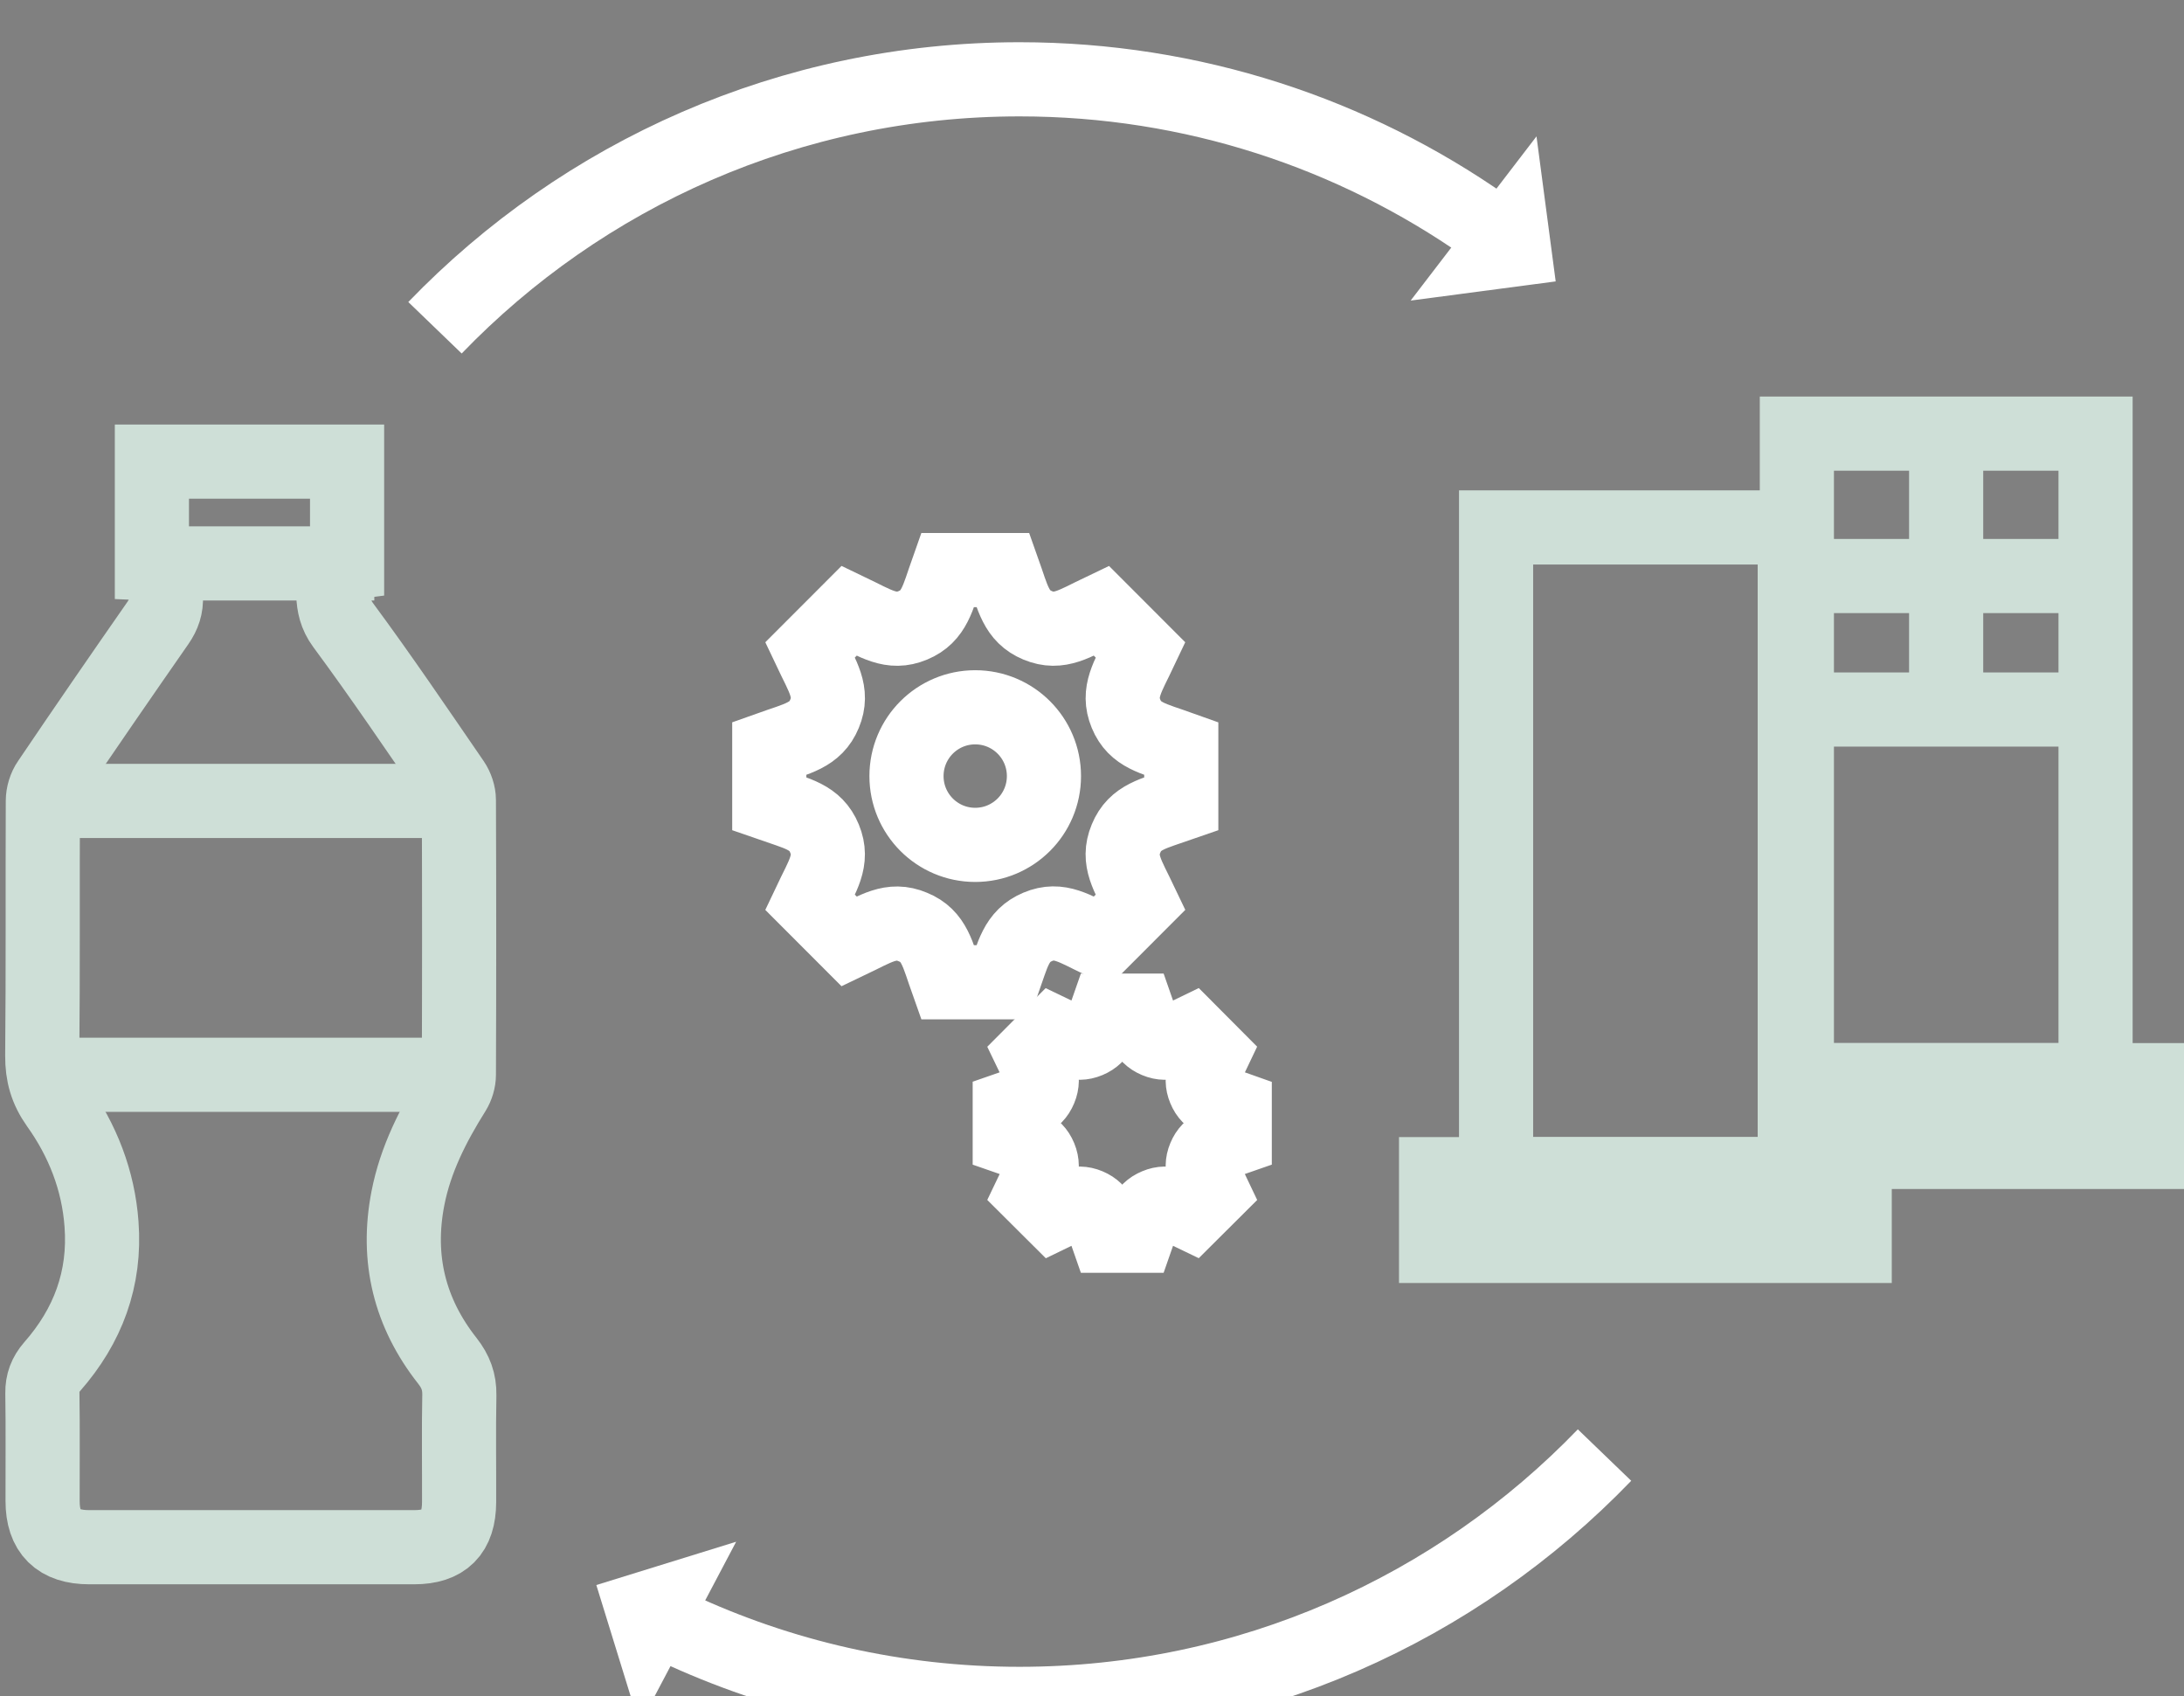 <?xml version="1.0" encoding="UTF-8" standalone="no"?> <svg xmlns:dc="http://purl.org/dc/elements/1.1/" xmlns:cc="http://creativecommons.org/ns#" xmlns:rdf="http://www.w3.org/1999/02/22-rdf-syntax-ns#" xmlns:svg="http://www.w3.org/2000/svg" xmlns="http://www.w3.org/2000/svg" id="svg1076" version="1.1" viewBox="0 0 31.221 24.241" height="24.241mm" width="31.221mm"><rect x="0" y="0" width="31.221" height="24.241" fill="#808080" stroke="none"/><defs id="defs1070"></defs><g transform="translate(0,-272.759)" id="layer1"><g id="g1042" transform="matrix(0.265,0,0,0.265,-174.826,-108.855)"><path d="m 726.328,1501.45 v -1.64 c -0.836,-0.3 -1.365,-0.38 -1.627,-1.02 -0.268,-0.64 0.051,-1.07 0.428,-1.87 l -1.155,-1.16 c -0.791,0.38 -1.232,0.7 -1.876,0.43 -0.645,-0.27 -0.728,-0.8 -1.021,-1.63 h -1.634 c -0.293,0.83 -0.376,1.36 -1.021,1.63 -0.644,0.27 -1.078,-0.05 -1.876,-0.43 l -1.155,1.16 c 0.377,0.79 0.696,1.23 0.428,1.87 -0.268,0.65 -0.804,0.73 -1.628,1.02 v 1.64 c 0.824,0.29 1.36,0.37 1.628,1.02 0.268,0.65 -0.058,1.1 -0.428,1.88 l 1.155,1.15 c 0.791,-0.38 1.232,-0.7 1.876,-0.43 0.645,0.27 0.728,0.8 1.021,1.63 h 1.634 c 0.293,-0.83 0.376,-1.36 1.027,-1.63 0.638,-0.27 1.072,0.05 1.87,0.43 l 1.155,-1.15 c -0.377,-0.8 -0.696,-1.24 -0.428,-1.88 0.268,-0.65 0.804,-0.73 1.627,-1.02 z" stroke-miterlimit="10" id="path244" style="stroke:#ffffff;stroke-width:4;stroke-miterlimit:10;fill:none"></path><path d="m 723.444,1483.41 v -2.99 c -1.531,-0.55 -2.495,-0.7 -2.98,-1.87 -0.485,-1.18 0.096,-1.98 0.785,-3.44 l -2.118,-2.12 c -1.449,0.69 -2.253,1.28 -3.433,0.79 -1.174,-0.49 -1.328,-1.46 -1.87,-2.98 h -2.993 c -0.536,1.51 -0.695,2.49 -1.869,2.98 -1.175,0.49 -1.972,-0.09 -3.434,-0.79 l -2.118,2.12 c 0.689,1.46 1.276,2.26 0.785,3.44 -0.485,1.17 -1.468,1.33 -2.98,1.87 v 2.99 c 1.512,0.53 2.495,0.69 2.98,1.87 0.491,1.19 -0.109,2 -0.785,3.43 l 2.118,2.12 c 1.449,-0.69 2.253,-1.28 3.434,-0.78 1.174,0.48 1.327,1.46 1.869,2.98 h 2.993 c 0.536,-1.52 0.696,-2.49 1.876,-2.99 1.168,-0.49 1.965,0.09 3.427,0.79 l 2.118,-2.12 c -0.689,-1.45 -1.276,-2.25 -0.785,-3.43 0.485,-1.18 1.468,-1.34 2.98,-1.87 z m -11.116,2.21 c -2.048,0 -3.707,-1.66 -3.707,-3.71 0,-2.05 1.659,-3.71 3.707,-3.71 2.049,0 3.708,1.66 3.708,3.71 0,2.05 -1.659,3.71 -3.708,3.71 z" stroke-miterlimit="10" id="path246" style="stroke:#ffffff;stroke-width:4;stroke-miterlimit:10;fill:none"></path><path d="m 668.662,1470.49 c -0.287,-0.02 -0.491,-0.04 -0.747,-0.05 0,-1.82 0,-3.64 0,-5.49 3.51,0 7.001,0 10.529,0 0,1.84 0,3.64 0,5.47 -0.229,0.03 -0.446,0.05 -0.765,0.08 0.127,1.1 -0.249,2.18 0.548,3.26 2.049,2.77 3.982,5.63 5.935,8.47 0.185,0.27 0.313,0.65 0.313,0.97 0.019,4.94 0.019,9.88 0,14.82 0,0.3 -0.102,0.64 -0.262,0.9 -1.123,1.79 -2.08,3.66 -2.489,5.77 -0.631,3.25 0.096,6.18 2.132,8.76 0.446,0.57 0.657,1.13 0.644,1.85 -0.038,1.92 -0.006,3.85 -0.013,5.77 -0.006,1.65 -0.784,2.43 -2.424,2.43 -5.846,0 -11.684,0 -17.53,0 -1.678,0 -2.514,-0.82 -2.514,-2.49 -0.006,-1.94 0.019,-3.88 -0.012,-5.82 -0.007,-0.57 0.159,-1 0.529,-1.43 1.927,-2.19 2.884,-4.74 2.661,-7.69 -0.172,-2.36 -1.021,-4.52 -2.386,-6.43 -0.588,-0.83 -0.817,-1.64 -0.811,-2.65 0.045,-4.58 0.013,-9.16 0.032,-13.74 0,-0.35 0.121,-0.75 0.319,-1.03 1.946,-2.88 3.912,-5.73 5.89,-8.57 0.306,-0.44 0.459,-0.89 0.427,-1.41 -0.031,-0.57 -0.006,-1.13 -0.006,-1.75 z" stroke-miterlimit="10" id="path248" style="stroke:#cedfd7;stroke-width:4;stroke-miterlimit:10;fill:none"></path><path d="m 662.651,1483.25 h 20.535" stroke-miterlimit="10" id="path250" style="stroke:#cedfd7;stroke-width:4;stroke-miterlimit:10"></path><path d="M 683.186,1498.02 H 662.651" stroke-miterlimit="10" id="path252" style="stroke:#cedfd7;stroke-width:4;stroke-miterlimit:10"></path><path d="m 668.535,1470.44 h 11.378" stroke-miterlimit="10" id="path254" style="stroke:#cedfd7;stroke-width:4;stroke-miterlimit:10"></path><path d="m 746.276,1518.53 c -7.97,8.27 -19.163,13.42 -31.555,13.42 -6.643,0 -12.935,-1.48 -18.575,-4.12" stroke-miterlimit="10" id="path256" style="stroke:#ffffff;stroke-width:4;stroke-miterlimit:10;fill:none"></path><path d="m 692.515,1525.87 5.911,-1.83 -4.086,7.74 z" id="path258" style="fill:#ffffff;stroke:#ffffff"></path><path d="m 683.186,1457.73 c 7.963,-8.26 19.149,-13.4 31.535,-13.4 9.349,0 18.008,2.93 25.123,7.91" stroke-miterlimit="10" id="path260" style="stroke:#ffffff;stroke-width:4;stroke-miterlimit:10;fill:none"></path><path d="m 743.08,1454.8 -6.131,0.81 5.32,-6.94 z" id="path262" style="fill:#ffffff;stroke:#ffffff"></path><path d="m 756.538,1468.5 h -16.112 v 34.88 h 16.112 z" stroke-miterlimit="10" id="path264" style="stroke:#cedfd7;stroke-width:4;stroke-miterlimit:10;fill:none"></path><path d="m 759.772,1503.38 h -22.583 v 3.87 h 22.583 z" stroke-miterlimit="10" id="path266" style="stroke:#cedfd7;stroke-width:4;stroke-miterlimit:10"></path><path d="m 772.765,1463.44 h -16.113 v 34.87 h 16.113 z" stroke-miterlimit="10" id="path268" style="stroke:#cedfd7;stroke-width:4;stroke-miterlimit:10;fill:none"></path><path d="m 776,1498.31 h -19.348 v 3.87 H 776 Z" stroke-miterlimit="10" id="path270" style="stroke:#cedfd7;stroke-width:4;stroke-miterlimit:10"></path><path d="m 764.705,1463.44 v 15.36" stroke-miterlimit="10" id="path272" style="stroke:#cedfd7;stroke-width:4;stroke-miterlimit:10"></path><path d="m 756.652,1471.12 h 16.445" stroke-miterlimit="10" id="path274" style="stroke:#cedfd7;stroke-width:4;stroke-miterlimit:10"></path><path d="m 756.652,1478.32 h 16.445" stroke-miterlimit="10" id="path276" style="stroke:#cedfd7;stroke-width:4;stroke-miterlimit:10"></path></g></g></svg> 